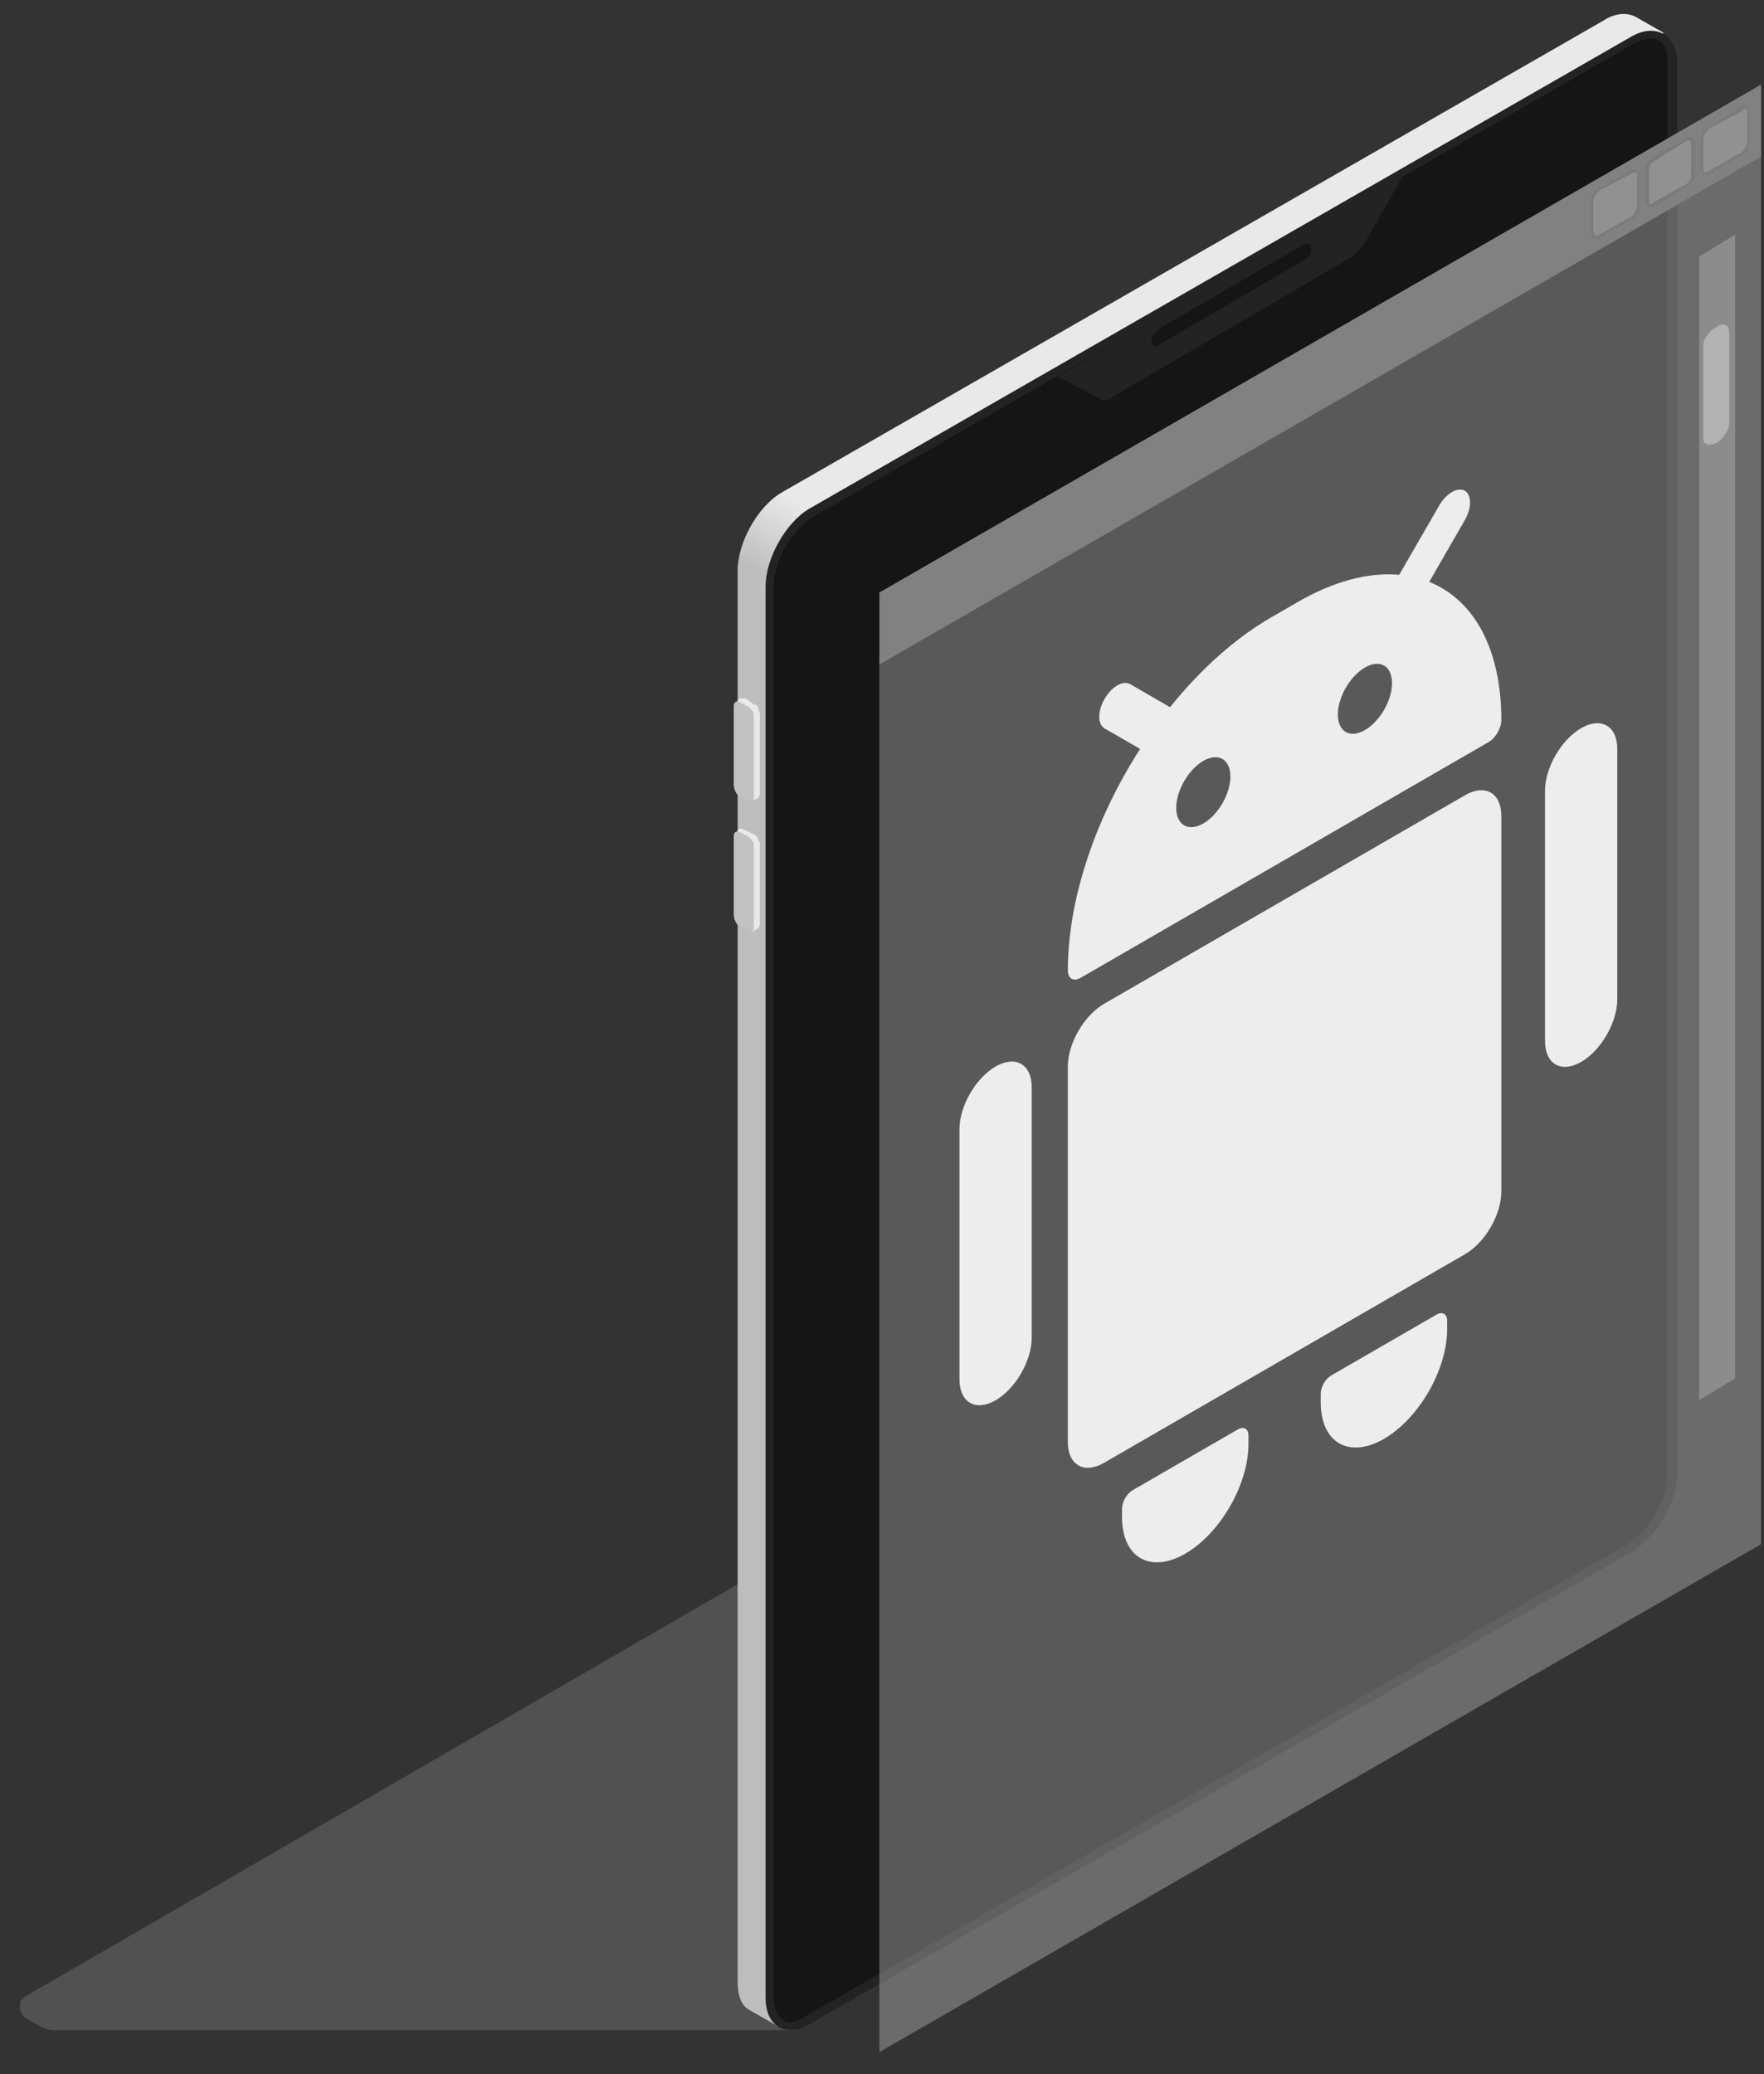 <?xml version="1.0" encoding="UTF-8"?> <svg xmlns="http://www.w3.org/2000/svg" width="74" height="87" viewBox="0 0 74 87" fill="none"><rect x="0" y="0" width="74" height="87" fill="#333333" stroke="none"/><g style="mix-blend-mode:multiply" opacity="0.8"><path d="M1.08 83.728C0.744 83.896 0.744 84.399 1.08 84.651L1.667 84.986C1.89 85.098 2.086 85.154 2.254 85.154H33.285L36.892 63.013L1.08 83.728Z" fill="#595959"></path></g><path d="M32.623 84.986L31.448 84.315C31.113 84.147 30.945 83.728 30.945 83.141V23.93C30.945 22.756 31.784 21.246 32.79 20.659L67.26 0.866C67.764 0.53 68.267 0.53 68.602 0.698L69.776 1.369L32.623 84.986Z" fill="url(#paint0_linear_2535_749)"></path><path d="M70.361 2.627C70.361 1.453 69.439 0.95 68.432 1.537L33.962 21.33C32.956 21.917 32.117 23.427 32.117 24.601V83.812C32.117 84.986 32.956 85.489 33.962 84.902L68.432 65.109C69.439 64.522 70.361 63.013 70.361 61.839V2.627Z" fill="#232323"></path><path d="M32.956 22.924C32.621 23.511 32.453 24.098 32.453 24.601V83.812C32.453 84.231 32.621 84.567 32.873 84.735C33.04 84.902 33.459 84.818 33.795 84.567L68.265 64.774C68.684 64.522 69.104 64.103 69.439 63.516C69.775 62.929 69.942 62.342 69.942 61.839V2.627C69.942 2.208 69.859 1.872 69.607 1.705C69.355 1.537 69.02 1.621 68.6 1.789L34.13 21.665C33.711 21.917 33.292 22.336 32.956 22.924Z" fill="#151515"></path><path d="M44.367 15.794L46.128 16.716C46.24 16.828 46.38 16.828 46.548 16.716L56.444 10.93C56.78 10.762 57.199 10.342 57.451 9.839L58.877 7.323L44.367 15.794Z" fill="#232323"></path><path d="M31.79 35.168C31.79 35.224 31.818 35.28 31.874 35.336C31.874 35.392 31.874 35.448 31.874 35.504V38.775C31.874 38.831 31.846 38.886 31.79 38.943L31.538 39.11C31.594 39.054 31.622 38.97 31.622 38.859V35.588C31.622 35.532 31.622 35.476 31.622 35.42C31.622 35.364 31.594 35.308 31.538 35.252C31.482 35.196 31.426 35.14 31.37 35.084L31.035 34.917C30.979 34.861 30.923 34.861 30.867 34.917L31.035 34.749C31.091 34.749 31.175 34.777 31.287 34.833L31.622 35.001C31.678 35.001 31.734 35.056 31.79 35.168Z" fill="#E9E9E9"></path><path d="M31.62 35.588V38.858C31.62 39.11 31.536 39.11 31.368 39.026L31.033 38.858C30.865 38.775 30.781 38.523 30.781 38.355V35.084C30.781 34.917 30.865 34.833 31.033 34.917L31.368 35.084C31.536 35.168 31.62 35.42 31.62 35.588Z" fill="#C2C2C2"></path><path d="M31.79 29.632C31.79 29.688 31.818 29.772 31.874 29.884C31.874 29.94 31.874 29.968 31.874 29.968V33.323C31.874 33.379 31.846 33.434 31.79 33.49L31.538 33.574C31.594 33.574 31.622 33.518 31.622 33.406V30.136C31.622 30.08 31.622 30.024 31.622 29.968C31.622 29.912 31.594 29.856 31.538 29.8C31.482 29.744 31.426 29.688 31.37 29.632L31.035 29.465C30.979 29.409 30.923 29.409 30.867 29.465L31.035 29.297C31.091 29.297 31.175 29.297 31.287 29.297L31.622 29.549C31.678 29.549 31.734 29.576 31.79 29.632Z" fill="#E9E9E9"></path><path d="M31.62 30.136V33.406C31.62 33.574 31.536 33.658 31.368 33.574L31.033 33.406C30.865 33.322 30.781 33.071 30.781 32.903V29.632C30.781 29.465 30.865 29.381 31.033 29.465L31.368 29.632C31.536 29.716 31.62 29.968 31.62 30.136Z" fill="#C2C2C2"></path><path d="M48.305 14.285C48.305 14.117 48.472 13.95 48.64 13.782L54.679 10.259C54.846 10.176 55.014 10.259 55.014 10.427C55.014 10.679 54.846 10.847 54.679 10.93L48.64 14.453C48.472 14.621 48.305 14.537 48.305 14.285Z" fill="#151515"></path><g style="mix-blend-mode:color-dodge" opacity="0.4"><path d="M73.877 64.772L36.891 86.075V27.451L73.877 6.148V64.772Z" fill="#BEBEBE"></path></g><path d="M73.877 6.568L36.891 27.871V24.851L73.877 3.549V6.568Z" fill="#818181"></path><g style="mix-blend-mode:multiply" opacity="0.5"><path d="M73.288 4.471C73.232 4.415 73.149 4.415 73.037 4.471L71.695 5.309C71.443 5.393 71.359 5.561 71.359 5.813V7.154C71.359 7.21 71.387 7.266 71.443 7.322C71.499 7.322 71.527 7.322 71.527 7.322C71.583 7.322 71.639 7.322 71.695 7.322L73.121 6.483C73.288 6.4 73.372 6.232 73.372 5.98V4.638C73.372 4.582 73.344 4.527 73.288 4.471Z" fill="#757575"></path><path d="M70.693 5.812L69.351 6.567C69.183 6.735 69.016 6.903 69.016 7.07V8.496C69.016 8.552 69.072 8.608 69.183 8.664C69.183 8.664 69.211 8.664 69.267 8.664C69.323 8.664 69.379 8.664 69.435 8.664L70.777 7.825C70.945 7.741 71.112 7.49 71.112 7.322V5.98C71.112 5.924 71.084 5.868 71.028 5.812C70.917 5.757 70.805 5.757 70.693 5.812Z" fill="#757575"></path><path d="M68.427 7.154L67.085 7.909C66.834 8.077 66.75 8.245 66.75 8.412V9.754C66.75 9.866 66.778 9.95 66.834 10.006C66.89 10.006 66.918 10.006 66.918 10.006C66.974 10.006 67.03 10.006 67.085 10.006L68.511 9.167C68.679 9.083 68.763 8.832 68.763 8.664V7.322C68.763 7.21 68.735 7.154 68.679 7.154C68.623 7.098 68.539 7.098 68.427 7.154Z" fill="#757575"></path></g><path d="M73.294 5.981C73.294 6.149 73.126 6.317 73.042 6.401L71.7 7.156C71.588 7.212 71.533 7.239 71.533 7.239C71.477 7.184 71.449 7.156 71.449 7.156V5.814C71.449 5.646 71.616 5.478 71.7 5.394L73.126 4.64C73.126 4.584 73.154 4.556 73.21 4.556C73.294 4.556 73.294 4.64 73.294 4.64V5.981ZM70.945 7.323C70.945 7.491 70.862 7.659 70.694 7.743L69.352 8.497C69.296 8.553 69.24 8.553 69.184 8.497C69.184 8.497 69.184 8.47 69.184 8.414V7.072C69.184 6.988 69.268 6.82 69.436 6.736L70.778 5.898C70.834 5.898 70.862 5.898 70.862 5.898C70.945 5.898 70.945 5.981 70.945 5.981V7.323ZM68.681 8.665C68.681 8.833 68.513 9.001 68.429 9.085L67.088 9.839C66.976 9.895 66.92 9.895 66.92 9.839C66.864 9.839 66.836 9.811 66.836 9.756V8.414C66.836 8.246 67.004 8.078 67.088 7.994L68.513 7.239C68.513 7.239 68.541 7.239 68.597 7.239C68.681 7.239 68.681 7.239 68.681 7.323V8.665Z" fill="#919191"></path><g style="mix-blend-mode:color-dodge" opacity="0.4"><path d="M72.791 57.812L71.281 58.734V10.761L72.791 9.839V57.812Z" fill="#BEBEBE"></path></g><g style="mix-blend-mode:screen"><path d="M72.04 18.561C71.705 18.729 71.453 18.645 71.453 18.394V14.536C71.453 14.2 71.705 13.865 72.04 13.697C72.292 13.529 72.543 13.613 72.543 13.949V17.723C72.543 18.058 72.292 18.394 72.04 18.561Z" fill="#B2B2B2"></path></g><path fill-rule="evenodd" clip-rule="evenodd" d="M46.337 29.315C46.407 29.193 46.49 29.08 46.583 28.982C46.675 28.885 46.773 28.805 46.873 28.748C46.973 28.69 47.071 28.656 47.163 28.647C47.255 28.638 47.339 28.654 47.409 28.695L49.084 29.663C50.382 28.047 51.855 26.741 53.354 25.88L54.424 25.262C55.924 24.39 57.399 23.993 58.697 24.11L60.375 21.204C60.517 20.957 60.71 20.754 60.911 20.638C61.112 20.522 61.305 20.503 61.447 20.585C61.589 20.667 61.669 20.844 61.669 21.076C61.669 21.309 61.589 21.577 61.446 21.824L59.955 24.407C60.904 24.787 61.667 25.501 62.19 26.502C62.712 27.503 62.983 28.766 62.981 30.202C62.981 30.366 62.925 30.555 62.824 30.729C62.724 30.902 62.588 31.045 62.447 31.127L45.332 41.016C45.19 41.098 45.054 41.111 44.954 41.053C44.853 40.995 44.797 40.871 44.797 40.707C44.797 37.683 45.973 34.296 47.828 31.413L46.337 30.554C46.266 30.513 46.21 30.449 46.172 30.365C46.134 30.281 46.114 30.178 46.114 30.063C46.114 29.948 46.134 29.823 46.172 29.694C46.21 29.566 46.266 29.437 46.337 29.315ZM51.616 32.572C51.616 32.92 51.496 33.323 51.283 33.692C51.07 34.062 50.781 34.367 50.48 34.541C50.178 34.715 49.889 34.744 49.676 34.621C49.463 34.498 49.343 34.233 49.343 33.885C49.343 33.537 49.463 33.134 49.676 32.765C49.889 32.395 50.178 32.09 50.48 31.916C50.781 31.742 51.07 31.713 51.283 31.836C51.496 31.959 51.616 32.224 51.616 32.572ZM57.259 30.624C57.561 30.45 57.85 30.144 58.063 29.775C58.276 29.406 58.396 29.003 58.396 28.655C58.396 28.306 58.276 28.042 58.063 27.919C57.85 27.796 57.561 27.825 57.259 27.999C56.958 28.173 56.669 28.478 56.456 28.848C56.243 29.217 56.123 29.62 56.123 29.968C56.123 30.316 56.243 30.581 56.456 30.704C56.669 30.827 56.958 30.798 57.259 30.624Z" fill="#EDEDED"></path><path d="M41.765 44.735C41.364 44.967 40.978 45.374 40.694 45.867C40.41 46.359 40.25 46.896 40.25 47.361V57.861C40.25 58.325 40.41 58.678 40.694 58.842C40.978 59.006 41.364 58.968 41.765 58.736C42.167 58.504 42.553 58.097 42.837 57.604C43.121 57.112 43.281 56.574 43.281 56.11V45.609C43.281 45.145 43.121 44.792 42.837 44.628C42.553 44.464 42.167 44.503 41.765 44.735ZM46.312 42.108C45.91 42.34 45.524 42.747 45.24 43.24C44.956 43.732 44.796 44.27 44.796 44.734V60.485C44.796 60.949 44.956 61.302 45.24 61.466C45.524 61.63 45.91 61.592 46.312 61.36L61.465 52.604C61.867 52.372 62.253 51.965 62.537 51.472C62.821 50.98 62.981 50.443 62.981 49.978V34.227C62.981 33.763 62.821 33.41 62.537 33.246C62.253 33.082 61.867 33.12 61.465 33.353L46.312 42.108ZM64.814 33.168C64.814 32.704 64.974 32.166 65.258 31.674C65.542 31.181 65.928 30.774 66.33 30.542C66.732 30.31 67.117 30.271 67.401 30.436C67.686 30.599 67.845 30.953 67.845 31.417V41.917C67.845 42.382 67.686 42.919 67.401 43.411C67.117 43.904 66.732 44.311 66.33 44.543C65.928 44.775 65.542 44.814 65.258 44.65C64.974 44.486 64.814 44.133 64.814 43.669V33.168ZM47.513 62.508C47.455 62.542 47.397 62.589 47.343 62.646C47.289 62.703 47.24 62.769 47.199 62.841C47.157 62.912 47.125 62.988 47.103 63.063C47.08 63.139 47.069 63.212 47.069 63.279V63.64C47.069 64.452 47.349 65.07 47.846 65.357C48.343 65.644 49.018 65.577 49.721 65.17C50.425 64.764 51.099 64.052 51.596 63.19C52.094 62.328 52.373 61.388 52.373 60.575V60.215C52.373 60.147 52.362 60.087 52.34 60.037C52.318 59.988 52.285 59.95 52.244 59.926C52.202 59.902 52.153 59.892 52.099 59.898C52.045 59.903 51.987 59.923 51.929 59.957L47.513 62.508ZM55.404 58.464C55.404 58.178 55.602 57.834 55.848 57.693L60.262 55.142C60.509 54.999 60.708 55.114 60.708 55.399V55.76C60.708 56.572 60.428 57.513 59.931 58.374C59.434 59.236 58.759 59.949 58.056 60.355C57.352 60.761 56.678 60.828 56.181 60.541C55.683 60.254 55.404 59.637 55.404 58.824V58.464Z" fill="#EDEDED"></path><defs><linearGradient id="paint0_linear_2535_749" x1="32.401" y1="20.469" x2="30.715" y2="23.391" gradientUnits="userSpaceOnUse"><stop stop-color="#E9E9E9"></stop><stop offset="1" stop-color="#BDBDBD"></stop></linearGradient></defs></svg> 